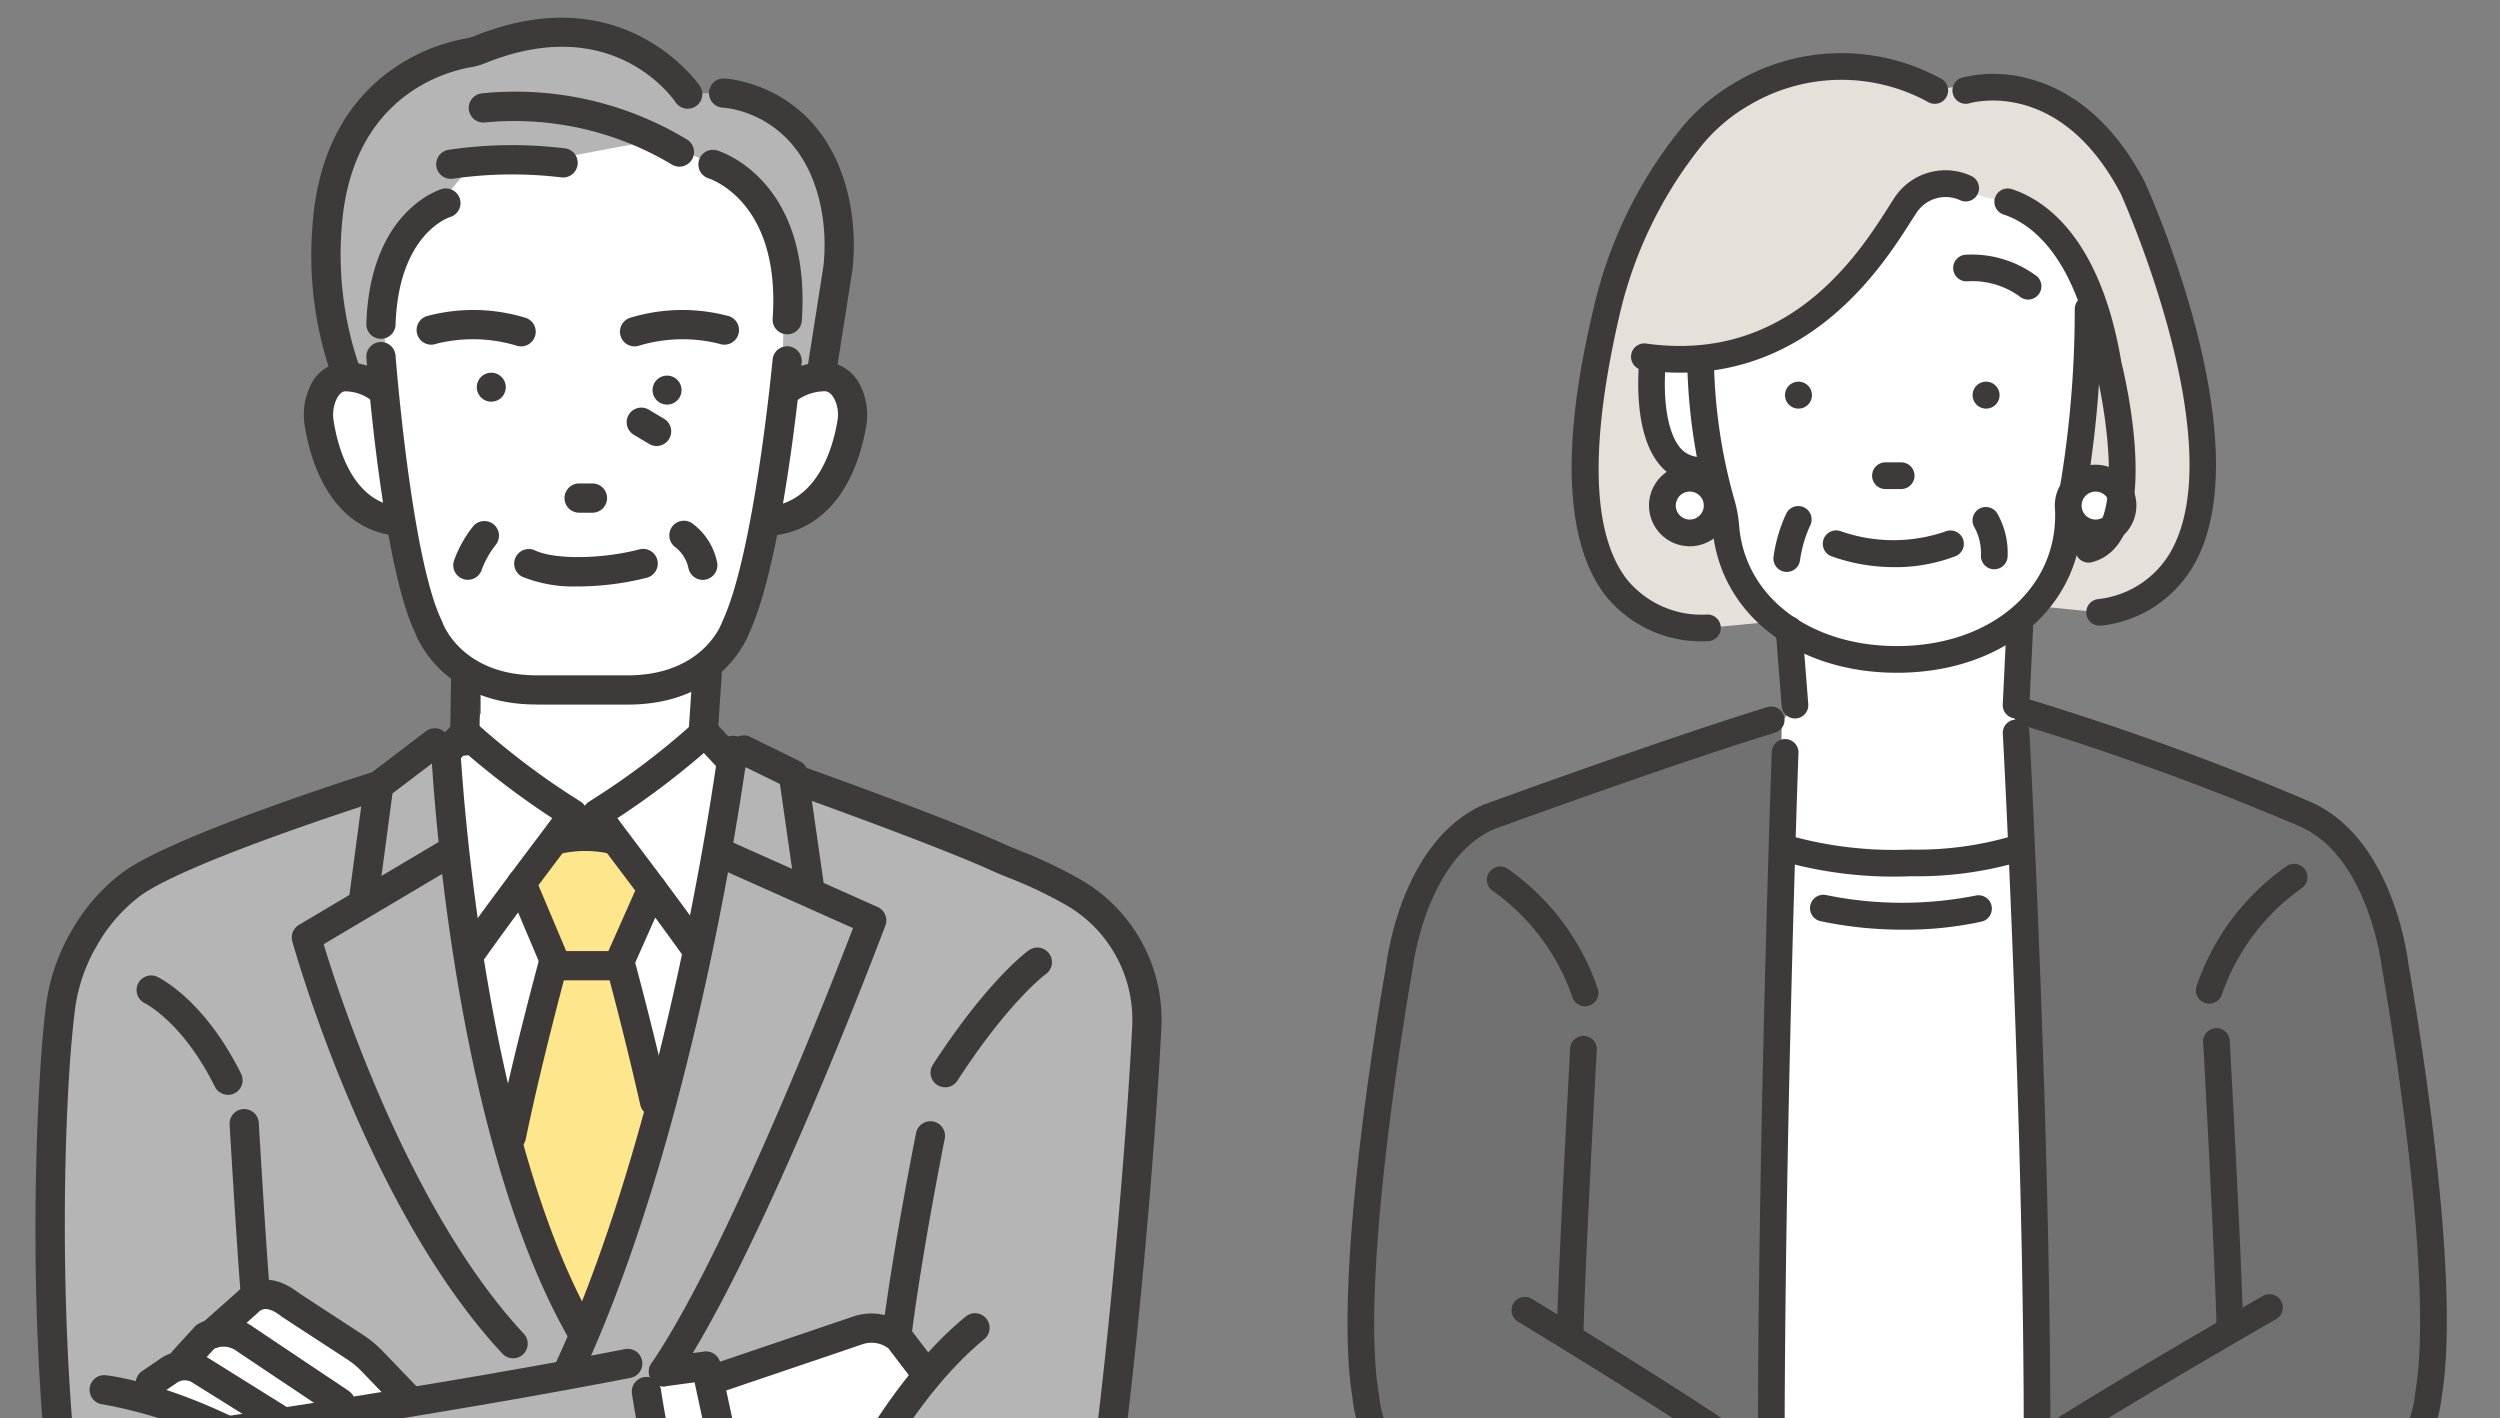 <svg xmlns="http://www.w3.org/2000/svg" xmlns:xlink="http://www.w3.org/1999/xlink" width="141" height="80" viewBox="0 0 141 80">
  <rect x="0" y="0" width="141" height="80" fill="#808080" stroke="none"/>
  <defs>
    <clipPath id="clip-path">
      <rect id="Rectangle_465" data-name="Rectangle 465" width="68" height="80" transform="translate(-2 -1)" fill="none"/>
    </clipPath>
    <clipPath id="clip-path-2">
      <rect id="Rectangle_466" data-name="Rectangle 466" width="68" height="80" transform="translate(-3 -3)" fill="none"/>
    </clipPath>
  </defs>
  <g id="Group_749" data-name="Group 749" transform="translate(-559 18.503)">
    <g id="Group_713" data-name="Group 713" transform="translate(561 -17.504)">
      <g id="Group_712" data-name="Group 712" transform="translate(0 0.001)" clip-path="url(#clip-path)">
        <path id="Path_607" data-name="Path 607" d="M84.9,25.471l-3.808-1.8S76.215,8.6,87.961,5.642c0,0,7.672-3.469,11.927,2.262h3.167s5.813,1.373,5.848,9.332L107.542,25.3,96.207,26.482Z" transform="translate(-63.572 -3.653)" fill="#b5b5b6"/>
        <path id="Path_608" data-name="Path 608" d="M34.379,194.792l-9.492.919-2.245,2.213-11,4.225s-6.508,2.206-6.961,8.364c0,0-1.579,20.045.606,30.217,0,0,.342,7.27,5.082,9.309l-2.28,30.193a3.859,3.859,0,0,0,3.272,2.316l3.519-.229s-.121,70.319-.232,77.428l-.605,6.147,2.105,2.869,14.015,5.873,1.923-5.873,1.639-7.026.092-36.23,1.21-9.84.537-17.579,1.764-2.564,3.033,23.793.952,7.257s.622,41.569,2.275,45.957l9.376-.633,6.278-4.036.457-2.305-1.022-2.316.765-10.858L58.3,325.929l-.648-43.611s4.957.219,4.194-4.364l-1.368-29.015,2.091-5.321,3.394-32.087s-.13-4.606-2.406-6.247l-17.2-7.624-3.733-1.735Z" transform="translate(-3.28 -154.625)" fill="#b5b5b6"/>
        <path id="Path_609" data-name="Path 609" d="M23.8,1028.889a13.9,13.9,0,0,1,11.9.95l2.467,1.727.335,7.585-.672,2.972-4.668.586-7.877,7.866a17.81,17.81,0,0,1-14.182.077v-2.679s-.119-5.219,7.019-8.822l3.253-5.106Z" transform="translate(-8.813 -815.998)" fill="#898989"/>
        <path id="Path_610" data-name="Path 610" d="M203.769,1030.925l-2.1,2.358a33.221,33.221,0,0,0,0,8.82l.139,1.107,5.829,1.269.2-1.76s7.085,8.142,15.505,7.8l7.383-3.072.589-3.416-1.339-1.929-5.956-2.847-7-7.743-1.148-.836-2.771-.6Z" transform="translate(-159.847 -817.671)" fill="#898989"/>
        <path id="Path_611" data-name="Path 611" d="M104.39,46.455l.039-2.845s1.354-7.233-3.268-8.567L97.35,33.35l-5.882,1.094L86.92,34.7l-2.151,2.57s-3.2,3.972-2.859,7.044l.406,3.484-2.739-.522s-2.134.816-.614,4.4a5.5,5.5,0,0,0,4.379,3.567l1.952,7.5,2.074,1.005v1.921l-.4,1.125-1.2-.162s2.37,26.254,7.1,31.659h1.041l5.449-19.556,1.884-10.544-1.9-1.1,1.427-4.53,2.14-7.315,1.526-.24s4.656-3.368,3.089-7.206l-.6-1.019Z" transform="translate(-62.246 -26.473)" fill="#fff"/>
        <path id="Path_612" data-name="Path 612" d="M27.838,354.215l7.044-5.471,5.381,2.651,2.456,2.9-8.847,2.692Z" transform="translate(-22.098 -276.832)" fill="#fff"/>
        <path id="Path_613" data-name="Path 613" d="M167.088,361.861l2.047,9.231,1.941.693,1.669-.721v-1.653l6.124-1.686,4.059-6.733-2.015-2.722-9,2.914h-1.3l-.161-.748Z" transform="translate(-132.633 -284.393)" fill="#fff"/>
        <path id="Path_614" data-name="Path 614" d="M55.143,453.493s2.883,2.331,5.3,1.854l.311.755,4.63.654-.432-5.774Z" transform="translate(-43.772 -357.987)" fill="#fff"/>
        <path id="Path_615" data-name="Path 615" d="M133.229,231.866l-1.869-4.013,1.412-3.111h3.119l2.213,2.782-1.818,4.142,2.457,6.588L135,251.694l-1.557.2-3.272-10.407Z" transform="translate(-103.328 -178.399)" fill="#fee68d"/>
        <path id="Path_616" data-name="Path 616" d="M114.236,182.168h-.013a.825.825,0,0,1-.812-.838l.054-3.453a.825.825,0,1,1,1.649.026l-.054,3.453a.825.825,0,0,1-.824.812" transform="translate(-90.025 -140.553)" fill="#3e3a39"/>
        <path id="Path_617" data-name="Path 617" d="M179.364,180.6l-.055,0a.825.825,0,0,1-.768-.877l.241-3.644a.825.825,0,0,1,1.646.109l-.241,3.644a.825.825,0,0,1-.822.77" transform="translate(-141.722 -139.156)" fill="#3e3a39"/>
        <path id="Path_618" data-name="Path 618" d="M139.614,221.73a.825.825,0,0,1-.164-1.633,7.936,7.936,0,0,1,3.453,0,.825.825,0,0,1-.337,1.615,6.313,6.313,0,0,0-2.785,0,.833.833,0,0,1-.166.017" transform="translate(-110.171 -174.561)" fill="#3e3a39"/>
        <path id="Path_619" data-name="Path 619" d="M134.726,239.017h-2.443a1.6,1.6,0,0,1-1.474-.978l-1.766-4.182a.825.825,0,0,1,1.52-.642l1.753,4.152h2.378l1.711-3.853a.825.825,0,1,1,1.508.67l-1.724,3.882a1.6,1.6,0,0,1-1.463.951" transform="translate(-102.382 -184.725)" fill="#3e3a39"/>
        <path id="Path_620" data-name="Path 620" d="M126.995,265.792a.826.826,0,0,1-.809-.992c.923-4.48,2.378-9.82,2.393-9.873a.825.825,0,1,1,1.591.435c-.014.053-1.456,5.343-2.368,9.772a.825.825,0,0,1-.807.658" transform="translate(-100.152 -201.878)" fill="#3e3a39"/>
        <path id="Path_621" data-name="Path 621" d="M158.61,263.835a.825.825,0,0,1-.8-.644c-.918-4.076-1.933-7.792-1.943-7.828a.825.825,0,0,1,1.591-.436c.01.037,1.034,3.788,1.961,7.9a.826.826,0,0,1-.805,1.006" transform="translate(-123.7 -201.878)" fill="#3e3a39"/>
        <path id="Path_622" data-name="Path 622" d="M86.737,204.549a.837.837,0,0,1-.11-.007.825.825,0,0,1-.708-.927l.822-6.156a.824.824,0,0,1,.319-.548l3.16-2.4a.825.825,0,1,1,1,1.314l-2.887,2.192-.777,5.816a.825.825,0,0,1-.817.716" transform="translate(-68.196 -154.269)" fill="#3e3a39"/>
        <path id="Path_623" data-name="Path 623" d="M82.575,253.281a.822.822,0,0,1-.6-.262c-7.594-8.144-11.678-22.641-11.849-23.254a.825.825,0,0,1,.374-.93l8.246-4.892a.825.825,0,0,1,.842,1.419l-7.695,4.564c.862,2.842,4.822,15.034,11.288,21.968a.825.825,0,0,1-.6,1.387" transform="translate(-55.639 -177.673)" fill="#3e3a39"/>
        <path id="Path_624" data-name="Path 624" d="M194.341,205.913a.825.825,0,0,1-.815-.708l-.882-6.153-2.389-1.174a.825.825,0,1,1,.727-1.481l2.78,1.366a.824.824,0,0,1,.453.623l.944,6.585a.826.826,0,0,1-.818.942" transform="translate(-150.656 -155.832)" fill="#3e3a39"/>
        <path id="Path_625" data-name="Path 625" d="M168.573,255.405a.825.825,0,0,1-.681-1.29c4.183-6.131,10.044-21.089,11.378-24.558l-7.784-3.473a.825.825,0,1,1,.672-1.507l8.5,3.791a.825.825,0,0,1,.436,1.044c-.284.754-7,18.547-11.836,25.633a.824.824,0,0,1-.682.36" transform="translate(-133.158 -178.212)" fill="#3e3a39"/>
        <path id="Path_626" data-name="Path 626" d="M122.351,97.9a.817.817,0,1,1-.817-.817.817.817,0,0,1,.817.817" transform="translate(-95.825 -77.062)" fill="#3e3a39"/>
        <path id="Path_627" data-name="Path 627" d="M170.427,98.708a.817.817,0,1,1-.817-.817.817.817,0,0,1,.817.817" transform="translate(-133.988 -77.706)" fill="#3e3a39"/>
        <path id="Path_628" data-name="Path 628" d="M100.1,109.188c-5.115,0-6.642-3.521-6.837-4.035-1.842-3.834-2.717-15.033-2.753-15.509a.825.825,0,1,1,1.645-.126c.009.114.893,11.435,2.61,14.95l.04.1c.043.12,1.152,3.065,5.523,2.973h4.692c4.388.1,5.5-2.853,5.543-2.978l.032-.078c1.793-3.826,2.812-14.615,2.822-14.723a.825.825,0,1,1,1.642.152c-.042.454-1.05,11.128-2.955,15.238-.185.49-1.705,4.041-6.857,4.041-.081,0-.162,0-.245,0h-4.656l-.244,0" transform="translate(-71.846 -70.454)" fill="#3e3a39"/>
        <path id="Path_629" data-name="Path 629" d="M110.2,81.9a.823.823,0,0,1-.246-.038,8.53,8.53,0,0,0-4.53-.11.825.825,0,1,1-.554-1.554,10.082,10.082,0,0,1,5.577.089A.825.825,0,0,1,110.2,81.9" transform="translate(-82.813 -63.365)" fill="#3e3a39"/>
        <path id="Path_630" data-name="Path 630" d="M160.694,81.9a.825.825,0,0,1-.248-1.612,10.078,10.078,0,0,1,5.577-.089.825.825,0,1,1-.554,1.554,8.527,8.527,0,0,0-4.53.11.825.825,0,0,1-.245.037" transform="translate(-126.903 -63.365)" fill="#3e3a39"/>
        <path id="Path_631" data-name="Path 631" d="M78.512,103.878a.838.838,0,0,1-.121-.009c-3.668-.54-4.673-4.516-4.934-6.2a3.736,3.736,0,0,1,.249-2.07A2.35,2.35,0,0,1,75.3,94.147a4.016,4.016,0,0,1,3.033.886.825.825,0,0,1-1.02,1.3,2.479,2.479,0,0,0-1.614-.583c-.079.02-.287.073-.478.511a2.09,2.09,0,0,0-.131,1.158c.205,1.323.962,4.441,3.544,4.821a.825.825,0,0,1-.119,1.641" transform="translate(-58.272 -74.679)" fill="#3e3a39"/>
        <path id="Path_632" data-name="Path 632" d="M197.64,103.9a.825.825,0,0,1-.077-1.646c2.853-.271,3.675-3.48,3.9-4.847a1.987,1.987,0,0,0-.134-1.142c-.179-.394-.378-.485-.512-.519a2.689,2.689,0,0,0-1.73.588.825.825,0,1,1-1-1.314,4.208,4.208,0,0,1,3.132-.872,2.4,2.4,0,0,1,1.609,1.437,3.63,3.63,0,0,1,.261,2.086c-.282,1.746-1.37,5.847-5.368,6.226-.027,0-.053,0-.079,0" transform="translate(-156.231 -74.678)" fill="#3e3a39"/>
        <path id="Path_633" data-name="Path 633" d="M146.282,129.035h-.75a.825.825,0,1,1,0-1.65h.75a.825.825,0,1,1,0,1.65" transform="translate(-114.868 -101.118)" fill="#3e3a39"/>
        <path id="Path_634" data-name="Path 634" d="M134.478,147.394a7.648,7.648,0,0,1-3.153-.546.825.825,0,0,1,.712-1.488c1.107.53,3.753.506,5.9-.054a.825.825,0,0,1,.416,1.6,15.972,15.972,0,0,1-3.873.492" transform="translate(-103.873 -115.322)" fill="#3e3a39"/>
        <path id="Path_635" data-name="Path 635" d="M163.492,108.86a.819.819,0,0,1-.422-.117l-.838-.5a.825.825,0,1,1,.845-1.416l.838.5a.825.825,0,0,1-.424,1.533" transform="translate(-128.46 -84.706)" fill="#3e3a39"/>
        <path id="Path_636" data-name="Path 636" d="M175.253,140.9a.825.825,0,0,1-.808-.664,2.038,2.038,0,0,0-.729-1.17.829.829,0,0,1-.205-1.145.821.821,0,0,1,1.135-.218,3.627,3.627,0,0,1,1.417,2.211.825.825,0,0,1-.648.97.814.814,0,0,1-.162.016" transform="translate(-137.617 -109.195)" fill="#3e3a39"/>
        <path id="Path_637" data-name="Path 637" d="M115.1,140.892a.826.826,0,0,1-.782-1.087,6.722,6.722,0,0,1,1.1-1.956.825.825,0,0,1,1.263,1.06,5.077,5.077,0,0,0-.8,1.419.825.825,0,0,1-.782.563" transform="translate(-90.712 -109.19)" fill="#3e3a39"/>
        <path id="Path_638" data-name="Path 638" d="M130.3,24.4a.82.82,0,0,1-.455-.138,17.311,17.311,0,0,0-10.525-2.354.825.825,0,0,1-.194-1.638,18.689,18.689,0,0,1,11.632,2.618A.825.825,0,0,1,130.3,24.4" transform="translate(-93.982 -16.001)" fill="#3e3a39"/>
        <path id="Path_639" data-name="Path 639" d="M110.417,36.727a.825.825,0,0,1-.148-1.636,24.558,24.558,0,0,1,6.615-.081.825.825,0,0,1-.217,1.635,23.281,23.281,0,0,0-6.1.069.845.845,0,0,1-.15.014" transform="translate(-86.994 -27.639)" fill="#3e3a39"/>
        <path id="Path_640" data-name="Path 640" d="M91.334,55.165h-.028a.825.825,0,0,1-.8-.851c.209-6.349,4.1-7.55,4.265-7.6a.825.825,0,0,1,.468,1.582c-.138.044-2.917,1-3.084,6.07a.825.825,0,0,1-.824.8" transform="translate(-71.845 -37.056)" fill="#3e3a39"/>
        <path id="Path_641" data-name="Path 641" d="M186.277,46.5l-.058,0a.825.825,0,0,1-.765-.88c.459-6.554-3.455-7.864-3.622-7.917a.825.825,0,0,1,.477-1.579c.219.065,5.345,1.684,4.79,9.611a.825.825,0,0,1-.822.767" transform="translate(-143.877 -28.646)" fill="#3e3a39"/>
        <path id="Path_642" data-name="Path 642" d="M77.448,20.844a.824.824,0,0,1-.763-.512,20.644,20.644,0,0,1-1.139-8.467c.238-3.736,1.58-6.617,3.988-8.562a10.437,10.437,0,0,1,4.7-2.136,2.282,2.282,0,0,0,.462-.135c8.5-3.436,12.7,2.8,12.738,2.864a.825.825,0,0,1-1.38.9c-.141-.212-3.527-5.153-10.74-2.239a3.915,3.915,0,0,1-.8.231c-1.6.276-6.848,1.754-7.32,9.177a19.361,19.361,0,0,0,1.019,7.737.825.825,0,0,1-.764,1.136" transform="translate(-59.932 -0.001)" fill="#3e3a39"/>
        <path id="Path_643" data-name="Path 643" d="M190.534,33.974a.787.787,0,0,1-.129-.011.824.824,0,0,1-.687-.943l.912-5.8a10.993,10.993,0,0,0-.149-3.386c-1.123-5.37-5.472-5.567-5.516-5.569a.825.825,0,0,1,.051-1.649c.057,0,5.693.253,7.079,6.88a12.649,12.649,0,0,1,.173,3.918l-.006.041-.916,5.82a.825.825,0,0,1-.814.7m.915-6.645h0Z" transform="translate(-146.191 -13.191)" fill="#3e3a39"/>
        <path id="Path_644" data-name="Path 644" d="M110.4,205.593a.825.825,0,0,1-.673-1.3c1.422-2.012,2.953-4.044,4.07-5.528.46-.611.905-1.2,1.214-1.622a45.525,45.525,0,0,1-4.874-3.674l-.534.573a.825.825,0,1,1-1.207-1.125l1.088-1.167a.825.825,0,0,1,1.172-.035,42.248,42.248,0,0,0,5.941,4.486h0a.83.83,0,0,1,.321.372c.207.475-.013.776-.545,1.5-.3.416-.745,1-1.257,1.681-1.111,1.475-2.633,3.5-4.041,5.488a.824.824,0,0,1-.674.349" transform="translate(-85.866 -152.001)" fill="#3e3a39"/>
        <path id="Path_645" data-name="Path 645" d="M155.829,205.147a.824.824,0,0,1-.672-.346c-1.315-1.843-2.708-3.693-3.726-5.043-.511-.679-.953-1.266-1.257-1.681-.532-.728-.752-1.029-.546-1.5a.834.834,0,0,1,.321-.372h0a42.245,42.245,0,0,0,5.941-4.486.825.825,0,0,1,1.172.035L158.6,193.4a.825.825,0,0,1-1.207,1.125l-.984-1.055a45.526,45.526,0,0,1-4.874,3.674c.309.421.754,1.012,1.215,1.623,1.023,1.358,2.424,3.218,3.751,5.078a.825.825,0,0,1-.671,1.3" transform="translate(-118.713 -152.001)" fill="#3e3a39"/>
        <path id="Path_646" data-name="Path 646" d="M116.769,230.071a.825.825,0,0,1-.714-.41c-6.783-11.655-7.841-32.661-7.882-33.549a.825.825,0,0,1,1.648-.077c.01.214,1.082,21.493,7.66,32.8a.825.825,0,0,1-.712,1.24" transform="translate(-85.866 -154.987)" fill="#3e3a39"/>
        <path id="Path_647" data-name="Path 647" d="M142.859,232.806a.825.825,0,0,1-.749-1.17c6.454-13.994,9.134-34.425,9.16-34.63a.825.825,0,0,1,1.636.21c-.027.207-2.737,20.884-9.3,35.111a.825.825,0,0,1-.75.48" transform="translate(-112.746 -155.81)" fill="#3e3a39"/>
        <path id="Path_648" data-name="Path 648" d="M221.046,364.836a.825.825,0,0,1-.742-1.185c.114-.235,2.844-5.807,6.99-9.195a.825.825,0,0,1,1.044,1.277c-3.859,3.154-6.523,8.582-6.549,8.637a.825.825,0,0,1-.743.465" transform="translate(-174.81 -281.218)" fill="#3e3a39"/>
        <path id="Path_649" data-name="Path 649" d="M99.649,451.989a.825.825,0,0,1-.824-.8q-.075-2.057-.133-3.352a.825.825,0,1,1,1.648-.072q.057,1.3.133,3.364a.825.825,0,0,1-.795.854h-.03" transform="translate(-78.341 -354.811)" fill="#3e3a39"/>
        <path id="Path_650" data-name="Path 650" d="M99.076,262.1a.825.825,0,0,1-.026-1.649c.232-.008,23.3-.782,32.176-2.8a6.512,6.512,0,0,0,4.459-3.533,6.031,6.031,0,0,0,.339-.909c1.632-5.783,3.4-25.2,3.824-33.85a7.462,7.462,0,0,0-3.587-6.744,23.869,23.869,0,0,0-3.41-1.633c-.35-.143-.652-.266-.906-.382-3.2-1.456-11.077-4.268-11.156-4.3a.825.825,0,0,1,.554-1.554c.326.116,8.017,2.864,11.284,4.349.224.1.512.22.846.356a25.207,25.207,0,0,1,3.642,1.75,9.109,9.109,0,0,1,4.378,8.234c-.408,8.388-2.149,28.07-3.885,34.218a7.7,7.7,0,0,1-.431,1.157,8.174,8.174,0,0,1-5.588,4.445c-9.03,2.057-31.535,2.813-32.489,2.845h-.027" transform="translate(-77.992 -162.488)" fill="#3e3a39"/>
        <path id="Path_651" data-name="Path 651" d="M80,459.231a.812.812,0,0,1-.111-.008l-2.041-.275a.825.825,0,0,1-.712-.749l-.311-3.768a.825.825,0,1,1,1.644-.136l.257,3.108,1.383.187A.825.825,0,0,1,80,459.231" transform="translate(-60.981 -360.015)" fill="#3e3a39"/>
        <path id="Path_652" data-name="Path 652" d="M54.428,462.664a8.961,8.961,0,0,1-5.5-2.063.825.825,0,0,1,1.1-1.233A7.272,7.272,0,0,0,54.906,461a.825.825,0,1,1,.136,1.644c-.208.017-.413.025-.614.025" transform="translate(-38.621 -364.48)" fill="#3e3a39"/>
        <path id="Path_653" data-name="Path 653" d="M9.553,259.744c-6.642,0-7.762-6.455-7.848-7.029C-.771,239.977.017,223.758.585,219.289a11.116,11.116,0,0,1,1.445-4.274,10.677,10.677,0,0,1,2.99-3.381c3.009-2.113,13.643-5.475,14.095-5.617a.825.825,0,0,1,.5,1.574c-.108.034-10.866,3.434-13.65,5.4l-.031.021a9.142,9.142,0,0,0-2.478,2.843A9.474,9.474,0,0,0,2.222,219.5c-.708,5.568-1.128,21.447,1.106,32.921,0,.019.007.039.009.058.03.234.777,5.616,6.239,5.617.156,0,.314,0,.478-.013,1.137-.235,18.208-3.782,26.825-6.414a.825.825,0,0,1,.482,1.578c-8.945,2.732-26.853,6.427-27.033,6.464a.851.851,0,0,1-.116.016c-.225.014-.446.02-.659.02" transform="translate(0 -163.505)" fill="#3e3a39"/>
        <path id="Path_654" data-name="Path 654" d="M50.13,369.5a.825.825,0,0,1-.119-1.641c.126-.019,12.7-1.876,22.389-3.772a.825.825,0,0,1,.317,1.619c-9.724,1.9-22.339,3.766-22.466,3.785a.835.835,0,0,1-.121.009" transform="translate(-39.139 -288.999)" fill="#3e3a39"/>
        <path id="Path_655" data-name="Path 655" d="M166.061,382.876a.825.825,0,0,1-.783-.565,73.95,73.95,0,0,1-2.18-9.676.825.825,0,0,1,1.63-.254,73.857,73.857,0,0,0,2.116,9.41.825.825,0,0,1-.783,1.085" transform="translate(-129.458 -295.04)" fill="#3e3a39"/>
        <path id="Path_656" data-name="Path 656" d="M171.6,377.775a.825.825,0,0,1-.327-1.582l1.047-.452-1.987-9.22-1.65.223a.825.825,0,0,1-.221-1.635l2.406-.325a.825.825,0,0,1,.917.644l2.29,10.628a.825.825,0,0,1-.479.931l-1.669.721a.82.82,0,0,1-.327.068" transform="translate(-133.159 -289.557)" fill="#3e3a39"/>
        <path id="Path_657" data-name="Path 657" d="M182.323,358.94a.825.825,0,0,1-.265-1.606l8.142-2.762a3.218,3.218,0,0,1,3.112.6.825.825,0,0,1,.119.126l1.485,1.945a.825.825,0,1,1-1.311,1l-1.426-1.868a1.56,1.56,0,0,0-1.449-.241l-8.142,2.762a.822.822,0,0,1-.265.044" transform="translate(-144.072 -281.323)" fill="#3e3a39"/>
        <path id="Path_658" data-name="Path 658" d="M192.833,401.738a.825.825,0,0,1-.437-1.525c.164-.1,4.1-2.505,11.017-2.705a.825.825,0,0,1,.048,1.649c-6.472.187-10.157,2.434-10.193,2.457a.821.821,0,0,1-.435.125" transform="translate(-152.414 -315.539)" fill="#3e3a39"/>
        <path id="Path_659" data-name="Path 659" d="M56.248,352.747a.822.822,0,0,1-.594-.253l-2.086-2.167a4.6,4.6,0,0,0-.8-.662l-3.655-2.384c-.021-.014-.042-.029-.062-.044-.867-.688-1.2-.345-1.32-.216-.015.016-.031.031-.047.045l-1.992,1.769a.825.825,0,1,1-1.1-1.233l1.97-1.75c.382-.384,1.643-1.364,3.477.068l3.625,2.365a6.252,6.252,0,0,1,1.088.9l2.086,2.167a.825.825,0,0,1-.594,1.4" transform="translate(-35.179 -273.991)" fill="#3e3a39"/>
        <path id="Path_660" data-name="Path 660" d="M46.228,361.127a.821.821,0,0,1-.458-.139l-5.344-3.577-.041-.029a1.253,1.253,0,0,0-1.268-.149L38,358.453a.825.825,0,1,1-1.215-1.116L38,356.006a.83.83,0,0,1,.205-.162,2.9,2.9,0,0,1,3.154.208l5.325,3.564a.825.825,0,0,1-.46,1.51" transform="translate(-29.024 -282.174)" fill="#3e3a39"/>
        <path id="Path_661" data-name="Path 661" d="M35.5,369.38a.818.818,0,0,1-.436-.125l-4.5-2.81a.781.781,0,0,0-.837.029l-1.036.707a.825.825,0,1,1-.93-1.363l1.036-.707a2.439,2.439,0,0,1,2.631-.072l4.511,2.816a.825.825,0,0,1-.438,1.524" transform="translate(-21.747 -289.488)" fill="#3e3a39"/>
        <path id="Path_662" data-name="Path 662" d="M25.054,376.54a.82.82,0,0,1-.413-.112,25.965,25.965,0,0,0-9.1-3.508.825.825,0,0,1,.172-1.641c.166.017,4.129.458,9.753,3.722a.825.825,0,0,1-.415,1.538" transform="translate(-11.753 -294.716)" fill="#3e3a39"/>
        <path id="Path_663" data-name="Path 663" d="M32.62,268.573a.825.825,0,0,1-.739-.457c-1.839-3.694-3.965-4.714-3.986-4.724a.825.825,0,0,1,.676-1.5c.107.048,2.658,1.218,4.787,5.493a.825.825,0,0,1-.738,1.193" transform="translate(-21.762 -207.828)" fill="#3e3a39"/>
        <path id="Path_664" data-name="Path 664" d="M245.634,262.2a.825.825,0,0,1-.691-1.274c3.114-4.8,5.323-6.389,5.415-6.455a.825.825,0,0,1,.953,1.347c-.029.021-2.078,1.524-4.984,6.006a.824.824,0,0,1-.693.376" transform="translate(-194.328 -201.877)" fill="#3e3a39"/>
        <path id="Path_665" data-name="Path 665" d="M54.564,309.892a.825.825,0,0,1-.821-.753c-.214-2.469-.638-9.693-.642-9.766a.825.825,0,0,1,1.647-.1c0,.073.426,7.273.639,9.719a.825.825,0,0,1-.75.893c-.024,0-.048,0-.072,0" transform="translate(-42.151 -236.948)" fill="#3e3a39"/>
        <path id="Path_666" data-name="Path 666" d="M232.686,314.417a.852.852,0,0,1-.107-.007.825.825,0,0,1-.712-.923c.594-4.615,1.831-10.808,1.843-10.87a.825.825,0,1,1,1.617.324c-.012.061-1.238,6.2-1.825,10.757a.825.825,0,0,1-.817.72" transform="translate(-184.049 -239.69)" fill="#3e3a39"/>
        <path id="Path_667" data-name="Path 667" d="M165.629,507.47a.825.825,0,0,1-.253-1.61l2.585-.833a.825.825,0,1,1,.506,1.57l-2.585.833a.819.819,0,0,1-.253.04" transform="translate(-130.82 -400.856)" fill="#3e3a39"/>
        <path id="Path_668" data-name="Path 668" d="M29.988,493.106c-3.239,0-5.993-.178-7.676-.321a3.126,3.126,0,0,1-2.979-3.062c.032-4.622.769-12.767,1.42-19.954.36-3.982.7-7.743.862-10.285a.825.825,0,1,1,1.646.1c-.162,2.565-.5,6.337-.865,10.33-.648,7.155-1.382,15.264-1.413,19.817a1.494,1.494,0,0,0,1.469,1.407,86.828,86.828,0,0,0,13.253.111,7.192,7.192,0,0,0,6.858-6.1c.231-2.13.716-5.156,1.229-8.359.589-3.673,1.2-7.47,1.458-10.156a.825.825,0,1,1,1.642.16c-.266,2.737-.879,6.56-1.471,10.257-.51,3.182-.992,6.187-1.218,8.276a8.837,8.837,0,0,1-8.374,7.566c-2.03.152-4.013.209-5.84.209" transform="translate(-15.347 -364.122)" fill="#3e3a39"/>
        <path id="Path_669" data-name="Path 669" d="M170,488.438a3.974,3.974,0,0,1-.531-.036l-14.9-2.013a6.058,6.058,0,0,1-5.121-4.5l-5.327-23.076a.825.825,0,1,1,1.607-.371l5.326,23.071a4.4,4.4,0,0,0,3.735,3.241l14.9,2.013a2.224,2.224,0,0,0,1.756-.509,1.885,1.885,0,0,0,.674-1.415c.051-4.482-.434-13.239-.862-20.966-.2-3.642-.392-7.081-.5-9.637a.825.825,0,1,1,1.648-.07c.108,2.545.3,5.98.5,9.616.43,7.753.916,16.54.864,21.076a3.56,3.56,0,0,1-1.245,2.645,3.86,3.86,0,0,1-2.525.931" transform="translate(-114.389 -359.891)" fill="#3e3a39"/>
        <path id="Path_670" data-name="Path 670" d="M38.305,501.2c-.025,0-.049,0-.074,0l-4.018-.362a.825.825,0,0,1,.148-1.643l3.976.358a1.1,1.1,0,0,0,1.114-.864l.193-1.423-7.1-.389a.825.825,0,0,1,.09-1.647l7.99.438a.825.825,0,0,1,.772.934l-.313,2.309a2.752,2.752,0,0,1-2.782,2.293" transform="translate(-25.217 -393.11)" fill="#3e3a39"/>
        <path id="Path_671" data-name="Path 671" d="M237.471,501.238a2.7,2.7,0,0,1-2.7-2.3l-.3-2.308a.825.825,0,0,1,.771-.93l8.024-.458a.825.825,0,1,1,.094,1.647l-7.138.407.186,1.429a1.04,1.04,0,0,0,1.026.86l4.222-.5a.825.825,0,1,1,.194,1.638l-4.277.507a.8.8,0,0,1-.1.006" transform="translate(-186.113 -393.122)" fill="#3e3a39"/>
        <path id="Path_672" data-name="Path 672" d="M142.33,536.611a.825.825,0,0,1-.015-1.65c.9-.017,1.9-.03,3.168-.015a.825.825,0,0,1-.009,1.65h-.01c-1-.011-1.908-.007-3.118.015h-.016" transform="translate(-112.326 -424.632)" fill="#3e3a39"/>
        <path id="Path_673" data-name="Path 673" d="M138.483,555.2a.825.825,0,0,1-.019-1.649c1.43-.033,3.565-.053,5.112-.024a.825.825,0,0,1-.031,1.649c-1.515-.028-3.677-.007-5.044.024h-.019" transform="translate(-109.273 -439.374)" fill="#3e3a39"/>
        <path id="Path_674" data-name="Path 674" d="M67.016,995.263a.824.824,0,0,1-.505-1.476c.127-.1,3.22-2.4,11.914-3.038a.825.825,0,1,1,.12,1.645c-8.11.592-11.006,2.684-11.035,2.706a.826.826,0,0,1-.494.164" transform="translate(-52.541 -786.449)" fill="#3e3a39"/>
        <path id="Path_675" data-name="Path 675" d="M93.877,840.256a.825.825,0,0,1-.824-.811c-.006-.335-.552-33.591,0-43.981a.825.825,0,1,1,1.647.088c-.55,10.333,0,43.532,0,43.866a.825.825,0,0,1-.811.839h-.014" transform="translate(-73.669 -630.815)" fill="#3e3a39"/>
        <path id="Path_676" data-name="Path 676" d="M214.568,1000.24a.822.822,0,0,1-.255-.041c-6.558-2.131-10.063-1.421-10.1-1.414a.825.825,0,0,1-.357-1.611c.157-.035,3.92-.834,10.965,1.456a.825.825,0,0,1-.255,1.609" transform="translate(-161.312 -791.423)" fill="#3e3a39"/>
        <path id="Path_677" data-name="Path 677" d="M236.711,851.783H236.7a.825.825,0,0,1-.811-.839c0-.3.493-30.171,0-40.877a.825.825,0,1,1,1.648-.076c.495,10.757.006,40.679,0,40.98a.825.825,0,0,1-.824.811" transform="translate(-187.245 -642.343)" fill="#3e3a39"/>
        <path id="Path_678" data-name="Path 678" d="M86.5,1077.965a.823.823,0,0,1-.579-.238,6.828,6.828,0,0,0-4.93-1.853.825.825,0,0,1-.142-1.644,8.468,8.468,0,0,1,6.231,2.322.825.825,0,0,1-.579,1.412" transform="translate(-63.576 -852.708)" fill="#3e3a39"/>
        <path id="Path_679" data-name="Path 679" d="M233.277,1069.958a.823.823,0,0,1-.659-1.315c.1-.14,2.637-3.392,8.375-1.089a.825.825,0,1,1-.614,1.531c-4.512-1.811-6.371.459-6.448.557a.83.83,0,0,1-.654.316" transform="translate(-184.52 -846.765)" fill="#3e3a39"/>
        <path id="Path_680" data-name="Path 680" d="M50.363,707a.823.823,0,0,1-.652-.319L48.409,705a3.759,3.759,0,0,1-.632-3.378l.6-2a3.764,3.764,0,0,0,.151-1.293c-.308-5.529-.118-25.045-.016-35.53.038-3.915.066-6.744.053-7.207-.281-9.834-.139-20.391-.045-27.377.043-3.208.077-5.742.06-7.241a.825.825,0,0,1,1.649-.019c.018,1.519-.016,4.062-.06,7.282-.094,6.972-.236,17.508.044,27.308.014.495-.012,3.19-.052,7.27-.1,10.466-.292,29.947.013,35.422a5.409,5.409,0,0,1-.218,1.858l-.6,2a2.106,2.106,0,0,0,.354,1.892l1.3,1.676A.825.825,0,0,1,50.363,707" transform="translate(-37.8 -492.266)" fill="#3e3a39"/>
        <path id="Path_681" data-name="Path 681" d="M136.535,759.76a.825.825,0,0,1-.785-1.08l1.009-3.112a12.059,12.059,0,0,0,.589-3.664c.045-6,.272-35.972.331-36.55,1.225-11.975,1.5-28.063,1.508-28.224a.825.825,0,1,1,1.649.027c0,.162-.283,16.318-1.516,28.364-.045.761-.231,24.14-.323,36.392a13.7,13.7,0,0,1-.67,4.162l-1.01,3.112a.825.825,0,0,1-.784.571" transform="translate(-107.725 -544.797)" fill="#3e3a39"/>
        <path id="Path_682" data-name="Path 682" d="M167.466,749.957a.825.825,0,0,1-.8-.623c-1.433-5.684-1.661-20.12-1.844-31.72-.109-6.907-.2-12.871-.528-14.959-1.408-9.049-4.075-32.279-4.1-32.512a.825.825,0,1,1,1.639-.188c.027.233,2.69,23.43,4.093,32.447.343,2.2.433,7.932.547,15.187.182,11.514.408,25.845,1.795,31.343a.825.825,0,0,1-.8,1.026" transform="translate(-127.155 -531.226)" fill="#3e3a39"/>
        <path id="Path_683" data-name="Path 683" d="M147.236,683.509a.825.825,0,0,1-.533-1.455l3.035-2.564a.825.825,0,1,1,1.065,1.26l-3.035,2.564a.821.821,0,0,1-.532.195" transform="translate(-116.22 -539.221)" fill="#3e3a39"/>
        <path id="Path_684" data-name="Path 684" d="M161.954,613.41a.826.826,0,0,1-.809-.988c.626-3.1,1.262-6.764,1.891-10.882a.825.825,0,0,1,1.631.249c-.633,4.144-1.273,7.831-1.9,10.959a.825.825,0,0,1-.808.662" transform="translate(-127.903 -476.943)" fill="#3e3a39"/>
        <path id="Path_685" data-name="Path 685" d="M134.148,609.552a.825.825,0,0,1-.781-.559,76.627,76.627,0,0,1-2.839-13.979.825.825,0,0,1,1.638-.2,75.006,75.006,0,0,0,2.762,13.643.825.825,0,0,1-.781,1.091" transform="translate(-103.608 -471.587)" fill="#3e3a39"/>
        <path id="Path_686" data-name="Path 686" d="M81.412,1028.217a.821.821,0,0,1-.412-.11c-4.962-2.864-11.167-.9-11.229-.881a.825.825,0,0,1-.512-1.568c.281-.092,6.956-2.218,12.566,1.02a.825.825,0,0,1-.413,1.539" transform="translate(-54.526 -813.55)" fill="#3e3a39"/>
        <path id="Path_687" data-name="Path 687" d="M116.813,1053.849a.825.825,0,0,1-.821-.751l-.138-1.54a.825.825,0,1,1,1.643-.148l.067.745,3.142-.177a1.511,1.511,0,0,0,.119-.578v-2.156a.826.826,0,0,1,.023-.193,12.951,12.951,0,0,0-.308-6.535.825.825,0,1,1,1.549-.568,14.384,14.384,0,0,1,.386,7.389v2.063c0,.908-.41,1.982-1.309,2.192a.866.866,0,0,1-.141.021l-4.164.235h-.047" transform="translate(-91.962 -826.664)" fill="#3e3a39"/>
        <path id="Path_688" data-name="Path 688" d="M13.911,1056.092a17.49,17.49,0,0,1-6.239-1.018,2.071,2.071,0,0,1-1.3-2.281l.309-1.8c-.087-3.371,2-6.335,6.03-8.579a6.036,6.036,0,0,0,2.342-2.36c1.429-3.1,3.963-7.575,4.07-7.765a.825.825,0,0,1,1.435.813c-.026.046-2.608,4.61-4.008,7.643a7.673,7.673,0,0,1-3.038,3.11c-2.434,1.354-5.308,3.7-5.181,7.164a.834.834,0,0,1-.011.17L8,1053.072a.417.417,0,0,0,.261.46c2.008.764,5.58,1.44,11.195.321a2.957,2.957,0,0,0,1.479-.776l.259-.25a43.674,43.674,0,0,0,4.952-5.438,8.3,8.3,0,0,1,2.5-2.132l.29-1.5a.825.825,0,1,1,1.62.313l-.366,1.891a.825.825,0,0,1-.451.586,6.7,6.7,0,0,0-2.272,1.823,45.1,45.1,0,0,1-5.133,5.645l-.258.249a4.6,4.6,0,0,1-2.3,1.208,30.033,30.033,0,0,1-5.865.622" transform="translate(-5.034 -819.092)" fill="#3e3a39"/>
        <path id="Path_689" data-name="Path 689" d="M26.052,1089.746a28.343,28.343,0,0,1-5.916-.717.825.825,0,0,1,.361-1.61,23.986,23.986,0,0,0,7.17.592,3.485,3.485,0,0,0,2.019-.964l6.413-6.23a6.072,6.072,0,0,1,3.148-1.624l5.392-.99a.825.825,0,1,1,.3,1.623l-5.392.99a4.43,4.43,0,0,0-2.3,1.184l-6.413,6.231a5.14,5.14,0,0,1-2.981,1.419,15.972,15.972,0,0,1-1.8.1" transform="translate(-15.472 -855.861)" fill="#3e3a39"/>
        <path id="Path_690" data-name="Path 690" d="M74.034,1040.279a.825.825,0,0,1-.73-1.207l4.609-8.819a.825.825,0,0,1,1.462.764l-4.609,8.819a.825.825,0,0,1-.732.443" transform="translate(-58.113 -817.458)" fill="#3e3a39"/>
        <path id="Path_691" data-name="Path 691" d="M70.691,1040.9a.82.82,0,0,1-.3-.056,13,13,0,0,0-5.59-.573.825.825,0,1,1-.379-1.606,14.364,14.364,0,0,1,6.565.64.825.825,0,0,1-.3,1.594" transform="translate(-50.635 -824.374)" fill="#3e3a39"/>
        <path id="Path_692" data-name="Path 692" d="M64.613,1055.845a.826.826,0,0,1-.3-.056,13.166,13.166,0,0,0-4.95-.675.825.825,0,0,1-.243-1.632,14.519,14.519,0,0,1,5.789.769.825.825,0,0,1-.3,1.594" transform="translate(-46.372 -836.206)" fill="#3e3a39"/>
        <path id="Path_693" data-name="Path 693" d="M54.189,1073.906a.816.816,0,0,1-.3-.056,12.387,12.387,0,0,0-4.742-.663.825.825,0,1,1-.229-1.633,13.935,13.935,0,0,1,5.568.759.825.825,0,0,1-.3,1.594" transform="translate(-38.268 -850.555)" fill="#3e3a39"/>
        <path id="Path_694" data-name="Path 694" d="M217.5,1053.906c-.1,0-.2,0-.293-.01-6.5-.452-11-4.488-13.072-6.8a.825.825,0,0,1-.9.545l-5.073-.758a1.874,1.874,0,0,1-1.6-1.847l-.009-1.179a15.737,15.737,0,0,1,.053-8.469.825.825,0,0,1,1.577.484,14.2,14.2,0,0,0-.025,7.583.82.82,0,0,1,.044.259l.01,1.309a.232.232,0,0,0,.2.229l4.213.63.09-.931a.825.825,0,0,1,1.5-.385c.048.071,4.951,7.12,13.111,7.688a3.7,3.7,0,0,0,.894-.065c1.2-.213,5.271-1.043,7.449-2.789a1.5,1.5,0,0,0,.542-1.166v-.9c0-.038,0-.025,0-.042-.021-.181-.286-1.621-3.531-3.259-4.1-2.069-10.3-9.327-10.565-9.635a.825.825,0,0,1,1.256-1.069c.062.073,6.248,7.312,10.052,9.231,4.291,2.165,4.45,4.369,4.439,4.789v.889a3.121,3.121,0,0,1-1.159,2.453c-2.414,1.936-6.533,2.831-8.192,3.125a5.7,5.7,0,0,1-1,.1" transform="translate(-155.56 -820.015)" fill="#3e3a39"/>
        <path id="Path_695" data-name="Path 695" d="M221.4,1084.329c-6.964,0-11.685-5.083-13.81-7.371-.169-.182-.324-.348-.464-.5a1.638,1.638,0,0,0-1.3-.488,27.54,27.54,0,0,1-5.621-.314.825.825,0,0,1,.275-1.627,26.37,26.37,0,0,0,5.237.294,3.281,3.281,0,0,1,2.607,1c.144.151.3.322.477.51,2.89,3.111,9.657,10.4,20.064,4.768a.825.825,0,1,1,.785,1.451,17.227,17.227,0,0,1-8.247,2.274" transform="translate(-158.37 -852.554)" fill="#3e3a39"/>
        <path id="Path_696" data-name="Path 696" d="M249.646,1039.87a.824.824,0,0,1-.668-.341c-2.227-3.07-6.605-7.922-6.649-7.97a.825.825,0,1,1,1.224-1.106c.182.2,4.481,4.966,6.76,8.107a.825.825,0,0,1-.667,1.309" transform="translate(-192.19 -817.753)" fill="#3e3a39"/>
        <path id="Path_697" data-name="Path 697" d="M250.438,1043.6a.824.824,0,0,1-.46-1.509,11.289,11.289,0,0,1,5.9-1.478.825.825,0,0,1,0,1.65h-.023a9.778,9.778,0,0,0-4.966,1.2.824.824,0,0,1-.452.135" transform="translate(-198.14 -826.035)" fill="#3e3a39"/>
        <path id="Path_698" data-name="Path 698" d="M259.678,1054.552a.825.825,0,0,1-.385-1.555,16.279,16.279,0,0,1,6.815-1.682h.021a.825.825,0,0,1,0,1.649h-.02a14.74,14.74,0,0,0-6.047,1.492.822.822,0,0,1-.384.1" transform="translate(-205.476 -834.528)" fill="#3e3a39"/>
        <path id="Path_699" data-name="Path 699" d="M269.2,1066.068a.825.825,0,0,1-.391-1.552,15.708,15.708,0,0,1,6.715-1.659h.021a.825.825,0,0,1,0,1.65h-.018a14.252,14.252,0,0,0-5.936,1.464.823.823,0,0,1-.388.1" transform="translate(-213.036 -843.69)" fill="#3e3a39"/>
        <path id="Path_700" data-name="Path 700" d="M262.087,702.45a.816.816,0,0,1-.212-.028.825.825,0,0,1-.586-1.009l.38-1.434a1.744,1.744,0,0,0-.091-1.15l-.426-.961a3.38,3.38,0,0,1-.276-1.683c.566-6.044-.551-36.159-.562-36.462-.309-6.946-.645-43.268-.648-43.634a.825.825,0,0,1,1.65-.015c0,.366.339,36.659.647,43.582.047,1.249,1.132,30.533.557,36.684a1.729,1.729,0,0,0,.142.86l.426.961a3.4,3.4,0,0,1,.178,2.242l-.381,1.434a.825.825,0,0,1-.8.613" transform="translate(-206.121 -488.387)" fill="#3e3a39"/>
        <path id="Path_701" data-name="Path 701" d="M207.473,1029.163a.825.825,0,0,1-.169-1.632,92.816,92.816,0,0,1,9.922-1.449.825.825,0,1,1,.136,1.644,90.917,90.917,0,0,0-9.718,1.419.832.832,0,0,1-.171.018" transform="translate(-164.036 -814.496)" fill="#3e3a39"/>
      </g>
    </g>
    <g id="Group_715" data-name="Group 715" transform="translate(639 -19.499)">
      <g id="Group_714" data-name="Group 714" transform="translate(-4 3.996)" clip-path="url(#clip-path-2)">
        <path id="Path_702" data-name="Path 702" d="M35.271,195.284l-9.124.759-16.118,5.907A7.386,7.386,0,0,0,6.522,206.7S3,226.586,3.5,232.266a6.984,6.984,0,0,0,3.123,7.1l7.262,5.655.089,15.211,13,1.55H41.31l13.38-1.29-.329-16.565,8.215-6.577A24.208,24.208,0,0,0,63.99,225.03L61.019,206.7s-2.056-4.393-5.2-5.656l-13.8-4.918Z" transform="translate(-2.743 -158.515)" fill="#727171"/>
        <path id="Path_703" data-name="Path 703" d="M88.242,34.228l-9.229.875L74.32,33.334s-4.808-4.473.566-20.668c0,0,6.974-13.791,16.956-7.872,0,0,7.006-1.927,10.522,4.372L106.6,21.978s2.6,11.509-5.431,12.25L89.673,33.1Z" transform="translate(-58.721 -2.692)" fill="#e6e0da"/>
        <path id="Path_704" data-name="Path 704" d="M64.624,604.283l14.527.215,11.37.207,6.984-81.349-10.371-.44.327-5.931-14.907.528.239,5.4-13.158-1.55s4.726,71.218,4.989,82.917" transform="translate(-48.407 -419.645)" fill="#fff"/>
        <path id="Path_705" data-name="Path 705" d="M82.578,1005.105a17.611,17.611,0,0,0-3.067,9.7s6.971,2.085,11.728-.036l2.445-6.956,2.1-.988,4.471,1.25s2.783,4.521,10.56,3.057c0,0,3.838-1.03,3.788-3.458l-4.616-2.565L94.258,994.474Z" transform="translate(-64.541 -807.233)" fill="#80e2e0"/>
        <path id="Path_706" data-name="Path 706" d="M104.936,429.429l-5.21,7.831,1.394,2.4,1.708,1.837-.127,1.966.632.932h1.358l2.489,2.994,6.469-2.375,8.09-6.448-3.777-7.85-6.263.612-2.043.139Z" transform="translate(-80.95 -348.575)" fill="#fff"/>
        <path id="Path_707" data-name="Path 707" d="M128.459,174.131l-.942,1.177-.588,59.234s10.009,1.19,14.921.405l.451-34.9-1.072-21.987-.517-3.278.236-4.767-12.846-.491Z" transform="translate(-103.031 -137.608)" fill="#fff"/>
        <path id="Path_708" data-name="Path 708" d="M94.5,48.9s-3.139-.884-3.4.759c0,0-.451,5.522,3.4,5.632,0,0-.349,10.448,11.019,10.391,0,0,8.764-.635,8.882-8.028l1.084-5.179.341-7.034s-2.216-4.443-4.173-5.14a1.631,1.631,0,0,0-.259-.07,21.556,21.556,0,0,1-3.805-1.093l-2.818,1.827L99.74,46.82Z" transform="translate(-73.937 -31.772)" fill="#fff"/>
        <path id="Path_709" data-name="Path 709" d="M95.425,979.475l.315,7.124-2.886,6.643s-2.245,5.584,5.642,4.333a4.437,4.437,0,0,0,3.748-2.977l2.685-8.819,1.331-.243,8.008,8.193s1.473,1.253,4.788-.109l1.822-.987-6.639-8.818.276-4.759-9.586.571-5.438-.352Z" transform="translate(-75.132 -794.718)" fill="#fff"/>
        <path id="Path_710" data-name="Path 710" d="M197.42,400.966,189.12,407l4.185,5.608L200.947,407Z" transform="translate(-153.513 -325.471)" fill="#727171"/>
        <path id="Path_711" data-name="Path 711" d="M188.77,99.151a.76.76,0,1,1-.76-.76.76.76,0,0,1,.76.76" transform="translate(-151.995 -79.865)" fill="#3e3a39"/>
        <path id="Path_712" data-name="Path 712" d="M132.571,99.151a.76.76,0,1,1-.76-.76.76.76,0,0,1,.76.76" transform="translate(-106.377 -79.865)" fill="#3e3a39"/>
        <path id="Path_713" data-name="Path 713" d="M113.57,93.908c-5.757,0-10.036-3.375-10.406-8.208a5.7,5.7,0,0,0-.221-1.169,31.994,31.994,0,0,1-1.2-8.252.753.753,0,0,1,1.506-.028,30.45,30.45,0,0,0,1.142,7.855,7.211,7.211,0,0,1,.278,1.479c.307,4.014,3.969,6.817,8.9,6.817,5.146,0,8.888-3.071,8.925-7.312a1.965,1.965,0,0,1,.069-.53A60.2,60.2,0,0,0,123.6,73.381a.753.753,0,0,1,1.506.027,61.619,61.619,0,0,1-1.065,11.472c-.014.066-.026.118-.034.158-.006,5.14-4.391,8.87-10.431,8.87" transform="translate(-82.584 -58.964)" fill="#3e3a39"/>
        <path id="Path_714" data-name="Path 714" d="M158.789,124.068H157.9a.753.753,0,1,1,0-1.506h.887a.753.753,0,1,1,0,1.506" transform="translate(-127.561 -99.485)" fill="#3e3a39"/>
        <path id="Path_715" data-name="Path 715" d="M146.437,145.021a10.444,10.444,0,0,1-3.589-.618.753.753,0,0,1,.56-1.4,8.985,8.985,0,0,0,5.9,0,.753.753,0,1,1,.54,1.406,9.494,9.494,0,0,1-3.411.614" transform="translate(-115.569 -116.035)" fill="#3e3a39"/>
        <path id="Path_716" data-name="Path 716" d="M128.338,139.321a.754.754,0,0,1-.748-.844,8.453,8.453,0,0,1,.727-2.464.753.753,0,0,1,1.349.669,7.012,7.012,0,0,0-.581,1.977.753.753,0,0,1-.747.662" transform="translate(-103.563 -110.064)" fill="#3e3a39"/>
        <path id="Path_717" data-name="Path 717" d="M188.473,139.48h-.031a.753.753,0,0,1-.722-.783,3.079,3.079,0,0,0-.36-1.575.753.753,0,0,1,1.277-.8,4.476,4.476,0,0,1,.587,2.434.753.753,0,0,1-.752.723" transform="translate(-151.995 -110.372)" fill="#3e3a39"/>
        <path id="Path_718" data-name="Path 718" d="M185.439,62.861a.75.75,0,0,1-.518-.207,4.565,4.565,0,0,0-2.955-.818.753.753,0,0,1-.092-1.5,6.113,6.113,0,0,1,4.083,1.228.753.753,0,0,1-.518,1.3" transform="translate(-147.057 -48.967)" fill="#3e3a39"/>
        <path id="Path_719" data-name="Path 719" d="M90.6,98.161a2.944,2.944,0,0,1-2.164-.888c-1.352-1.387-1.424-4.065-1.347-5.538a.753.753,0,1,1,1.5.079c-.108,2.057.236,3.7.921,4.407a1.436,1.436,0,0,0,1.141.432.753.753,0,0,1,.041,1.506h-.1" transform="translate(-70.673 -73.884)" fill="#3e3a39"/>
        <path id="Path_720" data-name="Path 720" d="M87.686,46.534a15.152,15.152,0,0,1-2.11-.151.753.753,0,1,1,.209-1.492c8.06,1.132,12.006-5.088,13.691-7.743.115-.182.218-.343.308-.481a3.446,3.446,0,0,1,4.323-1.232.753.753,0,0,1-.61,1.377,1.962,1.962,0,0,0-2.454.681c-.087.132-.185.287-.3.461C99.2,40.391,95.3,46.533,87.686,46.534" transform="translate(-68.937 -28.515)" fill="#3e3a39"/>
        <path id="Path_721" data-name="Path 721" d="M74.812,33.16H74.8a6.929,6.929,0,0,1-5.695-2.53c-3.474-4.426-1.37-13.419-.678-16.374a25,25,0,0,1,4.783-9.861,11.226,11.226,0,0,1,3.317-2.83A11.673,11.673,0,0,1,88.04,1.459a.753.753,0,0,1-.8,1.278,10.167,10.167,0,0,0-9.981.143A9.728,9.728,0,0,0,74.39,5.335,23.838,23.838,0,0,0,69.9,14.6c-1.746,7.461-1.613,12.541.4,15.1a5.429,5.429,0,0,0,4.525,1.954.753.753,0,0,1-.008,1.506" transform="translate(-54.52 0.004)" fill="#3e3a39"/>
        <path id="Path_722" data-name="Path 722" d="M189.543,37.344a.753.753,0,0,1-.121-1.5A5.38,5.38,0,0,0,193.6,33.03c3.266-6.112-2.639-19.483-2.9-20.058-3.409-6.491-8.317-5.154-8.524-5.094a.753.753,0,0,1-.431-1.443,7.5,7.5,0,0,1,3.7.038c1.868.469,4.529,1.859,6.6,5.82l.018.038c.268.591,6.53,14.545,2.862,21.409a6.884,6.884,0,0,1-5.26,3.594.78.78,0,0,1-.123.01" transform="translate(-147.093 -5.055)" fill="#3e3a39"/>
        <path id="Path_723" data-name="Path 723" d="M97.419,128.859a1.542,1.542,0,1,1-1.542-1.542,1.542,1.542,0,0,1,1.542,1.542" transform="translate(-76.573 -103.345)" fill="#fff"/>
        <path id="Path_724" data-name="Path 724" d="M92.629,127.908a2.3,2.3,0,1,1,2.3-2.3,2.3,2.3,0,0,1-2.3,2.3m0-3.085a.789.789,0,1,0,.789.789.79.79,0,0,0-.789-.789" transform="translate(-73.325 -100.098)" fill="#3e3a39"/>
        <path id="Path_725" data-name="Path 725" d="M218.983,128.859a1.542,1.542,0,1,1-1.542-1.542,1.542,1.542,0,0,1,1.542,1.542" transform="translate(-175.249 -103.345)" fill="#fff"/>
        <path id="Path_726" data-name="Path 726" d="M214.194,127.908a2.3,2.3,0,1,1,2.3-2.3,2.3,2.3,0,0,1-2.3,2.3m0-3.085a.789.789,0,1,0,.789.789.79.79,0,0,0-.789-.789" transform="translate(-172.002 -100.098)" fill="#3e3a39"/>
        <path id="Path_727" data-name="Path 727" d="M199.09,61.625a.753.753,0,0,1-.191-1.482c2.079-.546,1.284-6.614.573-9.468,0-.019-.009-.039-.012-.059-1.061-6.381-3.691-8.142-5.165-8.623a.753.753,0,0,1,.468-1.432c1.8.587,4.983,2.637,6.178,9.779.291,1.174,2.382,10.2-1.66,11.26a.749.749,0,0,1-.192.025" transform="translate(-157.292 -32.893)" fill="#3e3a39"/>
        <path id="Path_728" data-name="Path 728" d="M124.548,518.674a.753.753,0,0,1-.751-.706c-.083-1.33-.151-3.474-.2-6.37a.753.753,0,0,1,1.506-.027c.051,2.874.119,4.995.2,6.3a.753.753,0,0,1-.7.8l-.048,0" transform="translate(-100.324 -414.65)" fill="#3e3a39"/>
        <path id="Path_729" data-name="Path 729" d="M123.688,247.339a.753.753,0,0,1-.753-.752c-.021-18.048.774-40.175.782-40.4a.753.753,0,1,1,1.505.055c-.008.221-.8,22.32-.781,40.34a.753.753,0,0,1-.752.754Z" transform="translate(-99.789 -166.779)" fill="#3e3a39"/>
        <path id="Path_730" data-name="Path 730" d="M201.589,497.245l-.048,0a.753.753,0,0,1-.7-.8c.123-1.978.213-5.769.266-11.268a.753.753,0,0,1,1.506.014c-.054,5.525-.144,9.343-.269,11.347a.753.753,0,0,1-.751.706" transform="translate(-163.022 -393.222)" fill="#3e3a39"/>
        <path id="Path_731" data-name="Path 731" d="M198.213,240.709h0a.753.753,0,0,1-.753-.753c.008-17.637-1.172-39.606-1.184-39.826a.753.753,0,0,1,1.5-.082c.012.22,1.195,22.23,1.186,39.908a.753.753,0,0,1-.753.753" transform="translate(-159.32 -161.804)" fill="#3e3a39"/>
        <path id="Path_732" data-name="Path 732" d="M55.329,472.444a.753.753,0,0,1-.746-.66c-.374-2.988-.256-10.126-.092-15.588a.753.753,0,0,1,1.505.045,133.258,133.258,0,0,0,.081,15.355.753.753,0,0,1-.654.841.763.763,0,0,1-.094.006" transform="translate(-44.105 -369.71)" fill="#3e3a39"/>
        <path id="Path_733" data-name="Path 733" d="M74.511,540.438h-.048a79.355,79.355,0,0,1-9.641-1.219.753.753,0,0,1,.3-1.476,77.809,77.809,0,0,0,9.435,1.191.753.753,0,0,1-.047,1.5" transform="translate(-52.127 -436.482)" fill="#3e3a39"/>
        <path id="Path_734" data-name="Path 734" d="M271.239,467.727a.762.762,0,0,1-.094-.006.753.753,0,0,1-.654-.841c.378-3.019.027-10.6-.333-16.425a.753.753,0,0,1,1.5-.093c.364,5.891.716,13.571.324,16.705a.753.753,0,0,1-.746.66" transform="translate(-219.291 -364.993)" fill="#3e3a39"/>
        <path id="Path_735" data-name="Path 735" d="M213.4,540.594a.753.753,0,0,1,0-1.506,32.217,32.217,0,0,0,9.016-1.131.753.753,0,0,1,.468,1.432,33.018,33.018,0,0,1-9.484,1.206" transform="translate(-172.606 -436.639)" fill="#3e3a39"/>
        <path id="Path_736" data-name="Path 736" d="M157.618,515.017q-.413,0-.828-.005a.753.753,0,1,1,.019-1.506,56.128,56.128,0,0,0,8.57-.515.753.753,0,0,1,.212,1.491,56.8,56.8,0,0,1-7.973.535" transform="translate(-126.665 -416.397)" fill="#3e3a39"/>
        <path id="Path_737" data-name="Path 737" d="M63.185,628.662a.753.753,0,0,1-.744-.644c-1.7-11.565-4.27-78.31-4.379-81.146a.753.753,0,0,1,1.505-.058c.027.694,2.679,69.5,4.364,80.985a.754.754,0,0,1-.746.862" transform="translate(-47.129 -443.272)" fill="#3e3a39"/>
        <path id="Path_738" data-name="Path 738" d="M175.688,568.389a.753.753,0,0,1-.6-1.2,22.275,22.275,0,0,0,3.706-7.229.753.753,0,0,1,1.465.35,23.317,23.317,0,0,1-3.965,7.782.752.752,0,0,1-.6.3" transform="translate(-141.999 -454.057)" fill="#3e3a39"/>
        <path id="Path_739" data-name="Path 739" d="M155.022,628.684a.753.753,0,0,1-.753-.742c-.149-10.1,1.877-79.683,1.9-80.385a.753.753,0,1,1,1.506.044c-.021.7-2.046,70.253-1.9,80.318a.753.753,0,0,1-.742.764h-.011" transform="translate(-125.217 -443.869)" fill="#3e3a39"/>
        <path id="Path_740" data-name="Path 740" d="M219.577,629.682a.754.754,0,0,1-.734-.923c.952-4.11,6.907-80.467,6.967-81.237a.753.753,0,0,1,1.5.117c-.246,3.152-6.024,77.241-7,81.46a.754.754,0,0,1-.733.583" transform="translate(-177.623 -443.869)" fill="#3e3a39"/>
        <path id="Path_741" data-name="Path 741" d="M98.96,977.927c-2.759,0-5.359-.19-5.523-.2a.753.753,0,1,1,.112-1.5,61.581,61.581,0,0,0,9.334,0,.753.753,0,0,1,.193,1.494,33.915,33.915,0,0,1-4.117.207" transform="translate(-75.279 -792.416)" fill="#3e3a39"/>
        <path id="Path_742" data-name="Path 742" d="M168.2,978.939c-1.632,0-2.848-.037-2.944-.04a.753.753,0,1,1,.047-1.506c.045,0,4.5.136,7.889-.112a.753.753,0,0,1,.11,1.5c-1.679.123-3.573.155-5.1.155" transform="translate(-133.547 -793.277)" fill="#3e3a39"/>
        <path id="Path_743" data-name="Path 743" d="M129.361,174.55a.753.753,0,0,1-.75-.694l-.332-4.231a.753.753,0,1,1,1.5-.118l.332,4.231a.753.753,0,0,1-.692.81l-.06,0" transform="translate(-104.125 -137.028)" fill="#3e3a39"/>
        <path id="Path_744" data-name="Path 744" d="M197.028,174h-.037a.753.753,0,0,1-.716-.788l.209-4.358a.753.753,0,0,1,1.5.072l-.209,4.358a.753.753,0,0,1-.752.717" transform="translate(-159.32 -136.479)" fill="#3e3a39"/>
        <path id="Path_745" data-name="Path 745" d="M17.341,249.825a.749.749,0,0,1-.387-.108c-4.81-2.888-13.44-9.312-13.527-9.376l-.018-.014a8.033,8.033,0,0,1-3.12-5.548c-1.194-7,1.7-23.363,1.878-24.358.064-.549.919-7.084,5.458-9.134l.051-.021c.1-.037,10.1-3.688,16-5.5a.753.753,0,1,1,.441,1.44c-5.72,1.75-15.321,5.249-15.9,5.46-3.842,1.76-4.552,7.879-4.559,7.941,0,.017,0,.034-.008.052-.031.171-3.052,17.127-1.873,23.9a.765.765,0,0,1,.011.108,6.468,6.468,0,0,0,2.545,4.466c.328.244,8.717,6.479,13.393,9.286a.753.753,0,0,1-.388,1.4" transform="translate(0 -158.884)" fill="#3e3a39"/>
        <path id="Path_746" data-name="Path 746" d="M64.108,383.252a.75.75,0,0,1-.461-.158c-3.452-2.678-14.042-9.079-14.149-9.143a.753.753,0,1,1,.779-1.29c.438.265,10.772,6.51,14.293,9.242a.753.753,0,0,1-.462,1.348" transform="translate(-39.883 -302.408)" fill="#3e3a39"/>
        <path id="Path_747" data-name="Path 747" d="M47.288,251.506a.753.753,0,0,1-.725-.549A12.237,12.237,0,0,0,42.085,245a.753.753,0,0,1,.836-1.253,13.571,13.571,0,0,1,5.092,6.8.754.754,0,0,1-.725.957" transform="translate(-33.89 -197.751)" fill="#3e3a39"/>
        <path id="Path_748" data-name="Path 748" d="M63.431,311.8h-.02a.753.753,0,0,1-.734-.772c.118-4.644.754-16.12.761-16.236a.753.753,0,0,1,1.5.084c-.006.115-.641,11.569-.759,16.191a.753.753,0,0,1-.753.734" transform="translate(-50.877 -238.709)" fill="#3e3a39"/>
        <path id="Path_749" data-name="Path 749" d="M203.583,249.389a.753.753,0,0,1-.36-1.415c5.116-2.775,15.853-10.463,16.32-10.8a6.493,6.493,0,0,0,2.54-4.462.765.765,0,0,1,.011-.108c1.18-6.776-1.842-23.732-1.873-23.9,0-.017-.005-.034-.008-.052-.007-.061-.732-6.213-4.584-7.952a155.326,155.326,0,0,0-15.655-5.713.753.753,0,1,1,.4-1.453,156.93,156.93,0,0,1,15.864,5.787c4.553,2.056,5.408,8.591,5.472,9.14.178.993,3.071,17.361,1.878,24.358a8.033,8.033,0,0,1-3.12,5.548l-.029.022c-.455.327-11.208,8.041-16.5,10.909a.752.752,0,0,1-.358.091M220,237.777h0Z" transform="translate(-161.874 -157.073)" fill="#3e3a39"/>
        <path id="Path_750" data-name="Path 750" d="M185.716,383.369a.753.753,0,0,1-.462-1.348c3.528-2.738,15.978-9.862,16.506-10.164a.753.753,0,1,1,.747,1.308c-.128.073-12.885,7.373-16.33,10.046a.75.75,0,0,1-.461.158" transform="translate(-150.137 -301.763)" fill="#3e3a39"/>
        <path id="Path_751" data-name="Path 751" d="M254.885,250.712a.754.754,0,0,1-.725-.957,13.572,13.572,0,0,1,5.092-6.8.753.753,0,0,1,.836,1.253,12.237,12.237,0,0,0-4.479,5.956.754.754,0,0,1-.725.549" transform="translate(-206.284 -197.106)" fill="#3e3a39"/>
        <path id="Path_752" data-name="Path 752" d="M257.832,310.036a.753.753,0,0,1-.753-.734c-.117-4.622-.752-16.075-.759-16.19a.753.753,0,1,1,1.5-.084c.006.115.643,11.591.76,16.236a.753.753,0,0,1-.734.772h-.02" transform="translate(-208.06 -237.278)" fill="#3e3a39"/>
        <path id="Path_753" data-name="Path 753" d="M96.479,438.244a.754.754,0,0,1-.681-1.074,31,31,0,0,1,4.853-7.225.753.753,0,0,1,1.087,1.043,30.011,30.011,0,0,0-4.578,6.824.754.754,0,0,1-.682.432" transform="translate(-77.703 -348.806)" fill="#3e3a39"/>
        <path id="Path_754" data-name="Path 754" d="M194.554,441.565a.753.753,0,0,1-.736-.6c-.768-3.593-4.052-7.146-4.085-7.181a.753.753,0,1,1,1.1-1.027c.147.157,3.6,3.9,4.457,7.894a.754.754,0,0,1-.737.911" transform="translate(-153.846 -351.085)" fill="#3e3a39"/>
        <path id="Path_755" data-name="Path 755" d="M135.683,439.646h-.041a.753.753,0,0,1-.712-.792l.078-1.459a2.16,2.16,0,0,1,.77-1.537l1.381-1.153a2.122,2.122,0,0,1,.78-.416,24.3,24.3,0,0,1,6.21-.935.753.753,0,0,1,0,1.506h-.008a23.23,23.23,0,0,0-5.782.876.638.638,0,0,0-.23.124l-1.381,1.154a.649.649,0,0,0-.231.461l-.078,1.459a.753.753,0,0,1-.751.713" transform="translate(-109.525 -351.759)" fill="#3e3a39"/>
        <path id="Path_756" data-name="Path 756" d="M113.028,464.666a.753.753,0,0,1-.2-.026,1.773,1.773,0,0,1-1.255-1.412,2.074,2.074,0,0,1,.6-2.048c2.075-1.811,5.592-4.293,5.741-4.4a.753.753,0,0,1,.868,1.231c-.036.025-3.6,2.543-5.618,4.3a.6.6,0,0,0-.126.573c.062.266.15.29.179.3a.753.753,0,0,1-.2,1.48" transform="translate(-90.52 -370.666)" fill="#3e3a39"/>
        <path id="Path_757" data-name="Path 757" d="M114,479.766a1.758,1.758,0,0,1-1.488-.817c-.049-.077-.1-.159-.138-.244a1.743,1.743,0,0,1,.45-2.13c1.558-1.3,5.745-4.235,5.923-4.359a.753.753,0,0,1,.864,1.234c-.043.03-4.313,3.023-5.822,4.282a.246.246,0,0,0-.07.3c.02.039.041.078.066.117a.254.254,0,0,0,.337.085c1.486-.828,5.022-2.8,5.778-3.273a.753.753,0,1,1,.8,1.279c-.783.487-4.345,2.477-5.84,3.31a1.752,1.752,0,0,1-.855.223" transform="translate(-91.065 -383.195)" fill="#3e3a39"/>
        <path id="Path_758" data-name="Path 758" d="M124.173,504.016a1.99,1.99,0,0,1-.814-.174,1.961,1.961,0,0,1-1.053-1.143,4.052,4.052,0,0,1-.213-1.012.753.753,0,0,1,1.5-.094,2.606,2.606,0,0,0,.129.6.467.467,0,0,0,.251.272.473.473,0,0,0,.375.007,54.077,54.077,0,0,0,5.283-2.421.753.753,0,0,1,.744,1.31,55.507,55.507,0,0,1-5.462,2.508,1.981,1.981,0,0,1-.744.144" transform="translate(-99.105 -405.824)" fill="#3e3a39"/>
        <path id="Path_759" data-name="Path 759" d="M133.7,489.132h-.065a2.087,2.087,0,0,1-1.892-1.656.753.753,0,0,1,1.468-.336c.014.055.133.474.477.487a.616.616,0,0,0,.247-.056l.338-.136c.972-.391,3.25-1.306,5-2.231a2.234,2.234,0,0,0,.267-.168,73.266,73.266,0,0,0,6.343-5.042.753.753,0,0,1,1.087,1.043,71.581,71.581,0,0,1-6.544,5.217,3.687,3.687,0,0,1-.447.28c-1.817.962-4.061,1.864-5.14,2.3l-.331.133a2.129,2.129,0,0,1-.8.168" transform="translate(-106.927 -389.431)" fill="#3e3a39"/>
        <path id="Path_760" data-name="Path 760" d="M136.27,431.866a.748.748,0,0,1-.39-.11,12.8,12.8,0,0,0-3.537-1.268.753.753,0,0,1,.282-1.48,14.147,14.147,0,0,1,4.038,1.461.753.753,0,0,1-.392,1.4" transform="translate(-106.928 -348.223)" fill="#3e3a39"/>
        <path id="Path_761" data-name="Path 761" d="M102.584,479.244a.751.751,0,0,1-.493-.184,21.118,21.118,0,0,1-2.519-2.855.753.753,0,0,1,1.215-.891,20,20,0,0,0,2.291,2.609.753.753,0,0,1-.494,1.322" transform="translate(-80.707 -385.571)" fill="#3e3a39"/>
        <path id="Path_762" data-name="Path 762" d="M134.989,236.506a23.193,23.193,0,0,1-7.256-.858.753.753,0,0,1,.448-1.438,21.867,21.867,0,0,0,6.808.79,19.031,19.031,0,0,0,5.878-.8.753.753,0,1,1,.4,1.452,20.558,20.558,0,0,1-6.277.851" transform="translate(-103.254 -190.084)" fill="#3e3a39"/>
        <path id="Path_763" data-name="Path 763" d="M143.847,254.057a22.278,22.278,0,0,1-4.732-.484.753.753,0,0,1,.349-1.465,21.351,21.351,0,0,0,8.414.026.753.753,0,0,1,.326,1.471,20.257,20.257,0,0,1-4.356.453" transform="translate(-112.453 -204.623)" fill="#3e3a39"/>
        <path id="Path_764" data-name="Path 764" d="M82.631,1001.026a36.272,36.272,0,0,1-4.832-.348.754.754,0,0,1-.2-.061,3.439,3.439,0,0,1-1.97-4.227c.252-1.874,2.838-7.176,4.983-11.33a4.786,4.786,0,0,0,.529-2.346l-.193-5.939a.753.753,0,1,1,1.505-.049l.193,5.939a6.294,6.294,0,0,1-.7,3.087c-2.866,5.55-4.718,9.717-4.833,10.877a.752.752,0,0,1-.038.173,1.923,1.923,0,0,0,1.057,2.4c.78.107,5.533.707,8.348-.1a1.854,1.854,0,0,0,.907-.588,7.658,7.658,0,0,0,1.372-2.659,86.68,86.68,0,0,0,1.987-10.407c.005-.09.006-.179.005-.268l0-9.373a.753.753,0,0,1,.753-.753h0a.753.753,0,0,1,.753.753l0,9.365c0,.132,0,.251-.008.365a86.889,86.889,0,0,1-2.034,10.7c0,.015-.008.03-.012.045a9.184,9.184,0,0,1-1.666,3.2,3.358,3.358,0,0,1-1.642,1.063,16.193,16.193,0,0,1-4.264.474m-6.267-4.473h0Z" transform="translate(-61.263 -791.471)" fill="#3e3a39"/>
        <path id="Path_765" data-name="Path 765" d="M94.737,1025.669c-.363,0-.7-.013-1-.024l-.261-.01a3.249,3.249,0,0,1-2.707-1.309c-1.225-1.738-.41-4.458-.313-4.763a.753.753,0,0,1,1.436.456c-.2.632-.567,2.483.11,3.441a1.808,1.808,0,0,0,1.527.67l.267.01c1.891.073,4.479.172,5.748-2.61l2.66-8.437a.753.753,0,0,1,1.437.453l-2.674,8.479a.732.732,0,0,1-.031.081c-1.42,3.172-4.208,3.562-6.2,3.562" transform="translate(-73.14 -821.919)" fill="#3e3a39"/>
        <path id="Path_766" data-name="Path 766" d="M172.57,999.536q-.342,0-.7-.015a3.906,3.906,0,0,1-1.205-.245c-1.224-.459-3.391-1.425-4.218-2.749L161.1,989.1a.753.753,0,1,1,1.222-.88l5.368,7.452c.011.016.022.032.033.049a7.591,7.591,0,0,0,3.476,2.148,2.412,2.412,0,0,0,.742.15,12.3,12.3,0,0,0,8.1-2.432.388.388,0,0,0,.145-.258.316.316,0,0,0-.063-.237,8.432,8.432,0,0,0-3.335-1.963,4.8,4.8,0,0,1-2.134-1.605l-4.855-6.458a4.56,4.56,0,0,1-.888-3.282l.317-2.717a.753.753,0,1,1,1.5.174l-.317,2.717a3.06,3.06,0,0,0,.6,2.2l4.855,6.458a3.3,3.3,0,0,0,1.466,1.1,9.911,9.911,0,0,1,3.979,2.434,1.813,1.813,0,0,1,.38,1.35,1.905,1.905,0,0,1-.712,1.268,13.541,13.541,0,0,1-8.4,2.766" transform="translate(-130.652 -794.184)" fill="#3e3a39"/>
        <path id="Path_767" data-name="Path 767" d="M170.505,1019.832a4.332,4.332,0,0,1-2.5-.8c-3.542-2.5-8.328-8.082-8.53-8.319a.753.753,0,0,1,1.145-.979c.048.057,4.866,5.673,8.254,8.067a2.821,2.821,0,0,0,2.44.408,6.547,6.547,0,0,0,2.866-1.425.753.753,0,0,1,1.137.989,7.643,7.643,0,0,1-3.576,1.881,4.339,4.339,0,0,1-1.232.179" transform="translate(-129.299 -819.406)" fill="#3e3a39"/>
        <path id="Path_768" data-name="Path 768" d="M165.971,1041.416a.765.765,0,0,1-.185-.023l-3.314-.834a.754.754,0,0,1-.562-.626l-.577-4.128a.753.753,0,0,1,1.492-.209l.507,3.625,2.822.71a.753.753,0,0,1-.183,1.484" transform="translate(-130.952 -840.086)" fill="#3e3a39"/>
        <path id="Path_769" data-name="Path 769" d="M154.587,1058.809a.753.753,0,0,1-.478-1.336l1.526-1.25a.753.753,0,1,1,.955,1.165l-1.525,1.25a.75.75,0,0,1-.477.171" transform="translate(-124.869 -857.218)" fill="#3e3a39"/>
      </g>
    </g>
  </g>
</svg>
